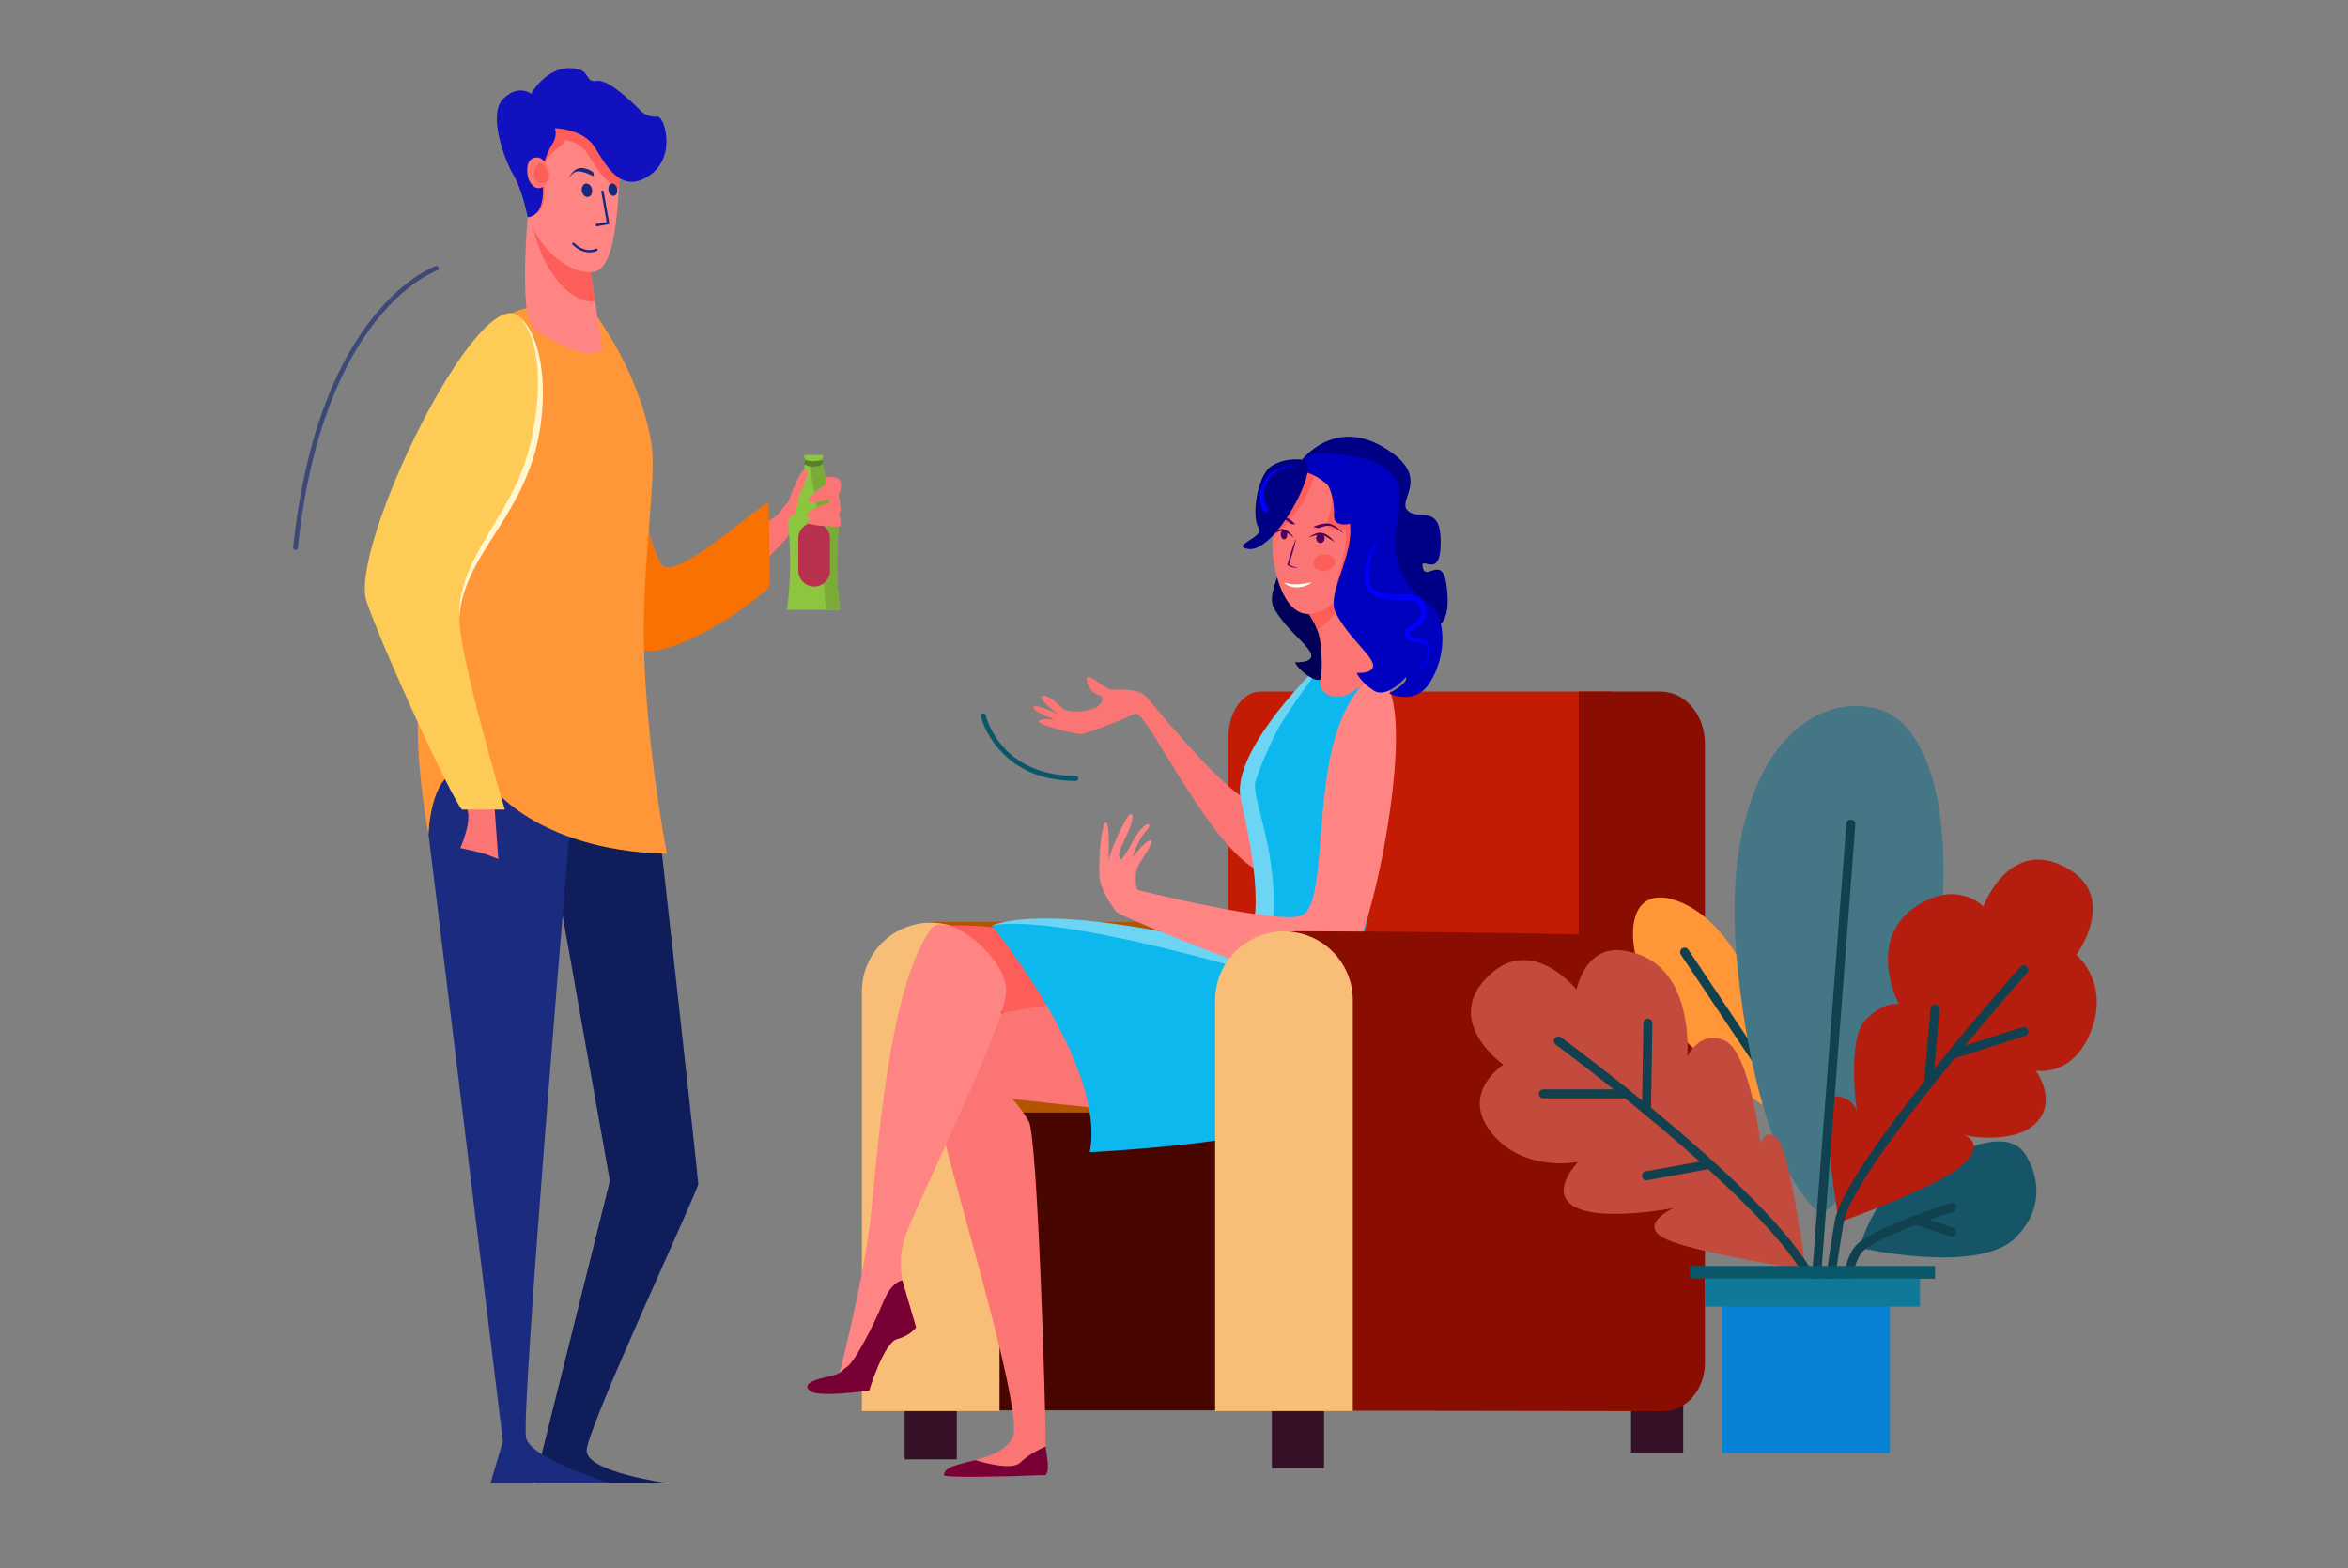 <?xml version="1.0" encoding="UTF-8"?>
<svg xmlns="http://www.w3.org/2000/svg" id="Layer_1" data-name="Layer 1" viewBox="0 0 1000 668">
  <rect x="0" y="0" width="1000" height="668" fill="#808080" stroke="none"/>
  <defs>
    <style>
      .cls-1 {
        fill: #f97100;
      }

      .cls-2 {
        fill: #f8bd76;
      }

      .cls-3 {
        fill: blue;
      }

      .cls-4 {
        fill: #000059;
      }

      .cls-5 {
        fill: #0000bf;
      }

      .cls-6 {
        fill: #000086;
      }

      .cls-7 {
        fill: #fff;
      }

      .cls-8 {
        fill: #fff7cf;
      }

      .cls-9 {
        fill: #ffcb57;
      }

      .cls-10 {
        fill: #fc7575;
      }

      .cls-11 {
        fill: #fd5e5a;
      }

      .cls-12 {
        fill: #ff9739;
      }

      .cls-13 {
        fill: #ff8b8b;
      }

      .cls-14 {
        fill: #ff8585;
      }

      .cls-15 {
        fill: #c34b3e;
      }

      .cls-16 {
        fill: #b8314f;
      }

      .cls-17 {
        fill: #c41b04;
      }

      .cls-18 {
        fill: #8cc63f;
      }

      .cls-19 {
        fill: #b51e0f;
      }

      .cls-20 {
        fill: #b25400;
      }

      .cls-21 {
        fill: #11404e;
      }

      .cls-22 {
        fill: #165568;
      }

      .cls-23 {
        fill: #42004a;
      }

      .cls-24 {
        fill: #1b2b80;
      }

      .cls-25 {
        fill: #0a5769;
      }

      .cls-26 {
        fill: #1111bf;
      }

      .cls-27 {
        fill: #0f1d5b;
      }

      .cls-28 {
        fill: #0e7998;
      }

      .cls-29 {
        fill: #0cb8ed;
      }

      .cls-30 {
        fill: #361027;
      }

      .cls-31 {
        fill: #18287d;
      }

      .cls-32 {
        fill: #0882d5;
      }

      .cls-33 {
        fill: #6dd5f4;
      }

      .cls-34 {
        fill: #457686;
      }

      .cls-35 {
        fill: #890d00;
      }

      .cls-36 {
        fill: #5b8029;
      }

      .cls-37 {
        fill: #3c4875;
      }

      .cls-38 {
        fill: #79ab36;
      }

      .cls-39 {
        fill: #780035;
      }

      .cls-40 {
        fill: #4f005e;
      }

      .cls-41 {
        fill: #500023;
      }

      .cls-42 {
        fill: #470700;
      }
    </style>
  </defs>
  <g>
    <rect class="cls-30" x="541.68" y="576.89" width="22.21" height="48.57"></rect>
    <rect class="cls-30" x="694.66" y="570.2" width="22.21" height="48.57"></rect>
    <rect class="cls-30" x="385.28" y="573.14" width="22.21" height="48.57"></rect>
    <path class="cls-17" d="m523.12,392.76v-78.52c0-10.84,6.15-19.63,13.74-19.63h149.81v189.42h-119.76v116.05h-86.71v-207.33h42.93Z"></path>
    <path class="cls-20" d="m383.7,392.74h133.82v183.57c0,8.29-6.73,15.01-15.01,15.01h-103.79c-8.29,0-15.01-6.73-15.01-15.01v-183.57h0Z" transform="translate(901.23 984.07) rotate(180)"></path>
    <rect class="cls-42" x="405.87" y="473.94" width="148.66" height="126.88" transform="translate(960.4 1074.77) rotate(180)"></rect>
    <path class="cls-2" d="m367.07,601.16h58.63v-178.77c0-16.19-13.13-29.31-29.32-29.31h0c-16.19,0-29.31,13.13-29.31,29.31v178.77Z"></path>
    <path class="cls-41" d="m460.28,450.88s16.63,28.93,20.49,25.08c3.85-3.85,4.67-27.67,4.67-27.67l-25.15,2.6Z"></path>
    <path class="cls-13" d="m596.06,281.31c-24.19,20.65-13.72,91.74-28.31,97.51,10.11-6.67-.47-59.23,18.95-88.26,2.5-3.63,5.48-7.14,9.36-9.24Z"></path>
    <g>
      <path class="cls-10" d="m536.77,342.73c-.65.98-2.03-2.09-2.61-1.83-7.24,3.25-41.54-38.93-45.44-43.49-3.9-4.56-11.41-3.58-14.76-3.58s-8.07-5.37-10.3-5.37.56,6.84,4.18,7.65c3.62.82.55,4.89-1.81,5.7-2.36.81-11.21,3.01-14.61-.98-3.41-3.99-7.94-5.53-7.94-3.74s7.23,7.16,7.23,7.16c0,0-10.58-5.05-10.58-2.93s9.19,5.21,9.19,5.21c0,0-5.77-.73-6.96.65-1.19,1.38,14.89,5.53,17.82,5.53s18.23-6.34,23.24-8.63c5.01-2.28,33.55,62.18,55.82,68.2,0,0,4.26-6.61,9.02-15.78-3.44-4.99-7.41-9.59-11.5-13.78Z"></path>
      <path class="cls-11" d="m503.66,407.31s-93.53-18.39-107.19-11.56l30.16,35.09,17.13,14.3,76.13-25.46-16.23-12.37Z"></path>
      <path class="cls-10" d="m529.37,409.88c-17.02,12.08-96.68,18.07-113.5,24.38-16.81,6.31-16.78,24.02-16.78,36.1s37.94,130.52,32.16,142.08c-5.78,11.56-29.25,9.25-29.25,15.98,0,1.66,43.42,0,43.42,0,1.04-2.16.07-2.21-.08-12.2-.01-.75-.02-1.56-.02-2.43,0-14.15-3.42-129.52-7.16-136.02-3.74-6.5-7.09-9.65-7.09-9.65,0,0,99.5,11.82,110.54,7.68,6.28-2.35,17.85-26.59,27.46-50.38l-39.71-15.55Z"></path>
      <path class="cls-14" d="m356.12,590.5l6.53.88s10.55-25.26,24.52-25.26c0,0,.94-1.05.94-2.84,0-7.31-2.99-12.7-3.81-17.77-.96-5.87-1.04-11.12.82-17.52,3.47-11.93,43.4-91.27,43.4-105.98s-26.1-34.65-32.05-26.27c-18.26,25.71-22.59,95.11-25.75,123.48-3.15,28.37-14.6,71.27-14.6,71.27Z"></path>
      <path class="cls-39" d="m384.31,545.51c-.67,0-4.81.81-8.45,9.84-3.64,9.03-11.79,24.71-14.96,26.81-3.17,2.11-2.15,2.97-7.55,4.18-5.39,1.21-11.92,2.76-8.62,6.06,3.3,3.3,25.46,0,25.46,0,0,0,6.22-20.46,11.94-21.94,5.72-1.48,8.03-4.99,8.03-4.99l-5.86-19.95Z"></path>
      <path class="cls-29" d="m591.12,289.61c-3-8.47-19.05-17.02-24.67-10.71,0,0-39.14,41.72-34.94,60.1,4.11,17.97,14.4,56.95-1.01,70-15.48-4.25-83.84-22.19-108.15-14.77,0,0,49.05,59.64,41.77,96.64,0,0,69.74-3.64,77.59-11.49,7.85-7.85,27.33-48.56,27.38-48.66l3.84-6.87c7.28-18.02,9.59-34.2,11.46-42.01,4.34-18.13,9.74-83.74,6.74-92.21Z"></path>
      <path class="cls-33" d="m545.7,308.13c6.26-10.09,13.38-19.73,20.75-29.23-13.55,12.59-42.23,43.61-37.99,61.66,3.57,16.34,11.74,51.55.89,64.14-25.56-6.77-81.78-19.03-107.01-10.47,24.53-4.27,85.21,12.51,109.1,19.03.41-1.18,13.67-5.83,10.64-38.45-1.99-21.47-8.19-34.16-7.56-41.23.39-2.27,6.46-17.86,11.18-25.45Z"></path>
      <path class="cls-14" d="m583.96,288.56s-12.09,6.83-17.6,34.68c-5.52,27.85-2.89,62.4-11.82,66.67-9.26,4.43-70.11-10.79-70.11-10.79,0,0-2.45-6.25,1.33-12.11,3.78-5.86,5.94-8.91,3.96-8.91s-7.55,7.36-7.55,7.36c0,0,2.58-8.1,5.97-11.5,3.39-3.39-.22-5.75-5.97,5.03-5.75,10.78-5.57,6.65-5.57,4.49s6.65-12.57,5.57-16.35c-1-3.49-8.98,14.14-10.15,19.75,1.34-25.76-3.86-19.42-3.86,5.42,0,7.13,7.28,16.12,7.45,16.34.74,1.14,49.41,21.25,67.89,26.7,18.68,5.5,24.03,2.96,33.5-10.82,9.47-13.79,30.08-119.62,6.96-115.94Z"></path>
      <path class="cls-25" d="m458.19,332.69c-33.7,0-40.38-27.19-40.45-27.47-.13-.58.23-1.16.81-1.29.58-.13,1.16.23,1.29.81.25,1.05,6.4,25.8,38.35,25.8.59,0,1.07.48,1.07,1.08s-.48,1.08-1.07,1.08Z"></path>
      <path class="cls-39" d="m445.35,616.23s-6.72,2.77-10.8,6.84c-3.46,3.46-15.66.06-19.26-1.04-6.92,1.84-13.29,2.89-13.29,6.4,0,.96,14.65.81,26.93.51l16.49-.51h0c1.05-2.16,1.27-2.78-.08-12.2Z"></path>
      <g>
        <path class="cls-6" d="m554.31,196.12s13.64-18.25,34.93-5.59c21.29,12.67,5.52,22.21,10.24,26.93,4.72,4.72,14.1-3.27,14.1,13.59s-8.98,4.77-7.63,10.82c1.35,6.05,8.62-6.32,10.24,8.35,1.62,14.68-1.73,19.62-18.02,19.62s-43.86-73.74-43.86-73.74Z"></path>
        <path class="cls-4" d="m568.3,237.05c3.86,19.57,18.93,14.16,19.68,30.77.28,6.17-1.61,12.67-5.24,17.91-6.48,9.36-17.48,4.27-17.48,4.27,0,0,8.63-4.09,7.18-6.21,0,0-7.95,8.36-13.63,5.16-5.67-3.21-7.35-6.83-7.35-6.83,0,0,11.02.8,5.42-6.02-3.91-4.75-10.25-9.68-14.38-17.18-3.08-5.6,3.66-16.57,5.64-25.73,6.71-5.67,13.97-10.79,21.42-15.73-.58,6.52-2.55,13.06-1.25,19.59Z"></path>
        <path class="cls-10" d="m554.31,257.74s6.96,6.82,8.05,15.95c.59,4.94.86,11.24.08,15.08-.82,4.03.87,6.97,4.91,7.75,2.47.48,5.28.35,7.95-1.3,4.25-2.62,10.59-7.2,11.72-12.68.76-3.67-19.61-39.6-19.61-39.6l-13.11,14.79Z"></path>
        <path class="cls-11" d="m554.31,257.74l13.11-14.79s2.39,4.22,5.51,9.93c-2.56,6.11-6.34,12.27-11.91,15.44-2.36-6.3-6.71-10.58-6.71-10.58Z"></path>
        <path class="cls-10" d="m551.58,200.35s-5.56,2.57-8.18,8.97c-2.62,6.4.05,14.91-1.27,20.51-1.32,5.6,2.77,34.75,17.21,31.51,14.45-3.24,18.2-23.79,19.28-28.35,1.07-4.55-1.5-21.8-8.34-27.29-6.83-5.5-18.7-5.35-18.7-5.35Z"></path>
        <path class="cls-11" d="m543.4,209.32c2.62-6.4,8.18-8.97,8.18-8.97,0,0,11.87-.15,18.7,5.35,6.83,5.5,9.41,22.74,8.34,27.29-.82,3.48-3.21,16.3-10.73,23.6-.11-8.08,6.52-19.54,5.04-31.16-.73.37-3.82.45-5.36.25-6.5-.84,3.26-9.39-1.97-18.96-3.44-3.04-3.54-3.37-5.89-4.13-1.35,7.31-9.48,19.62-17.42,26.44.92-5.59-1.39-13.59,1.11-19.7Z"></path>
        <g>
          <path class="cls-40" d="m552.08,229.26c-.72,3.54-1.96,7.75-3.14,11.19,1.06.76,2.51,1.32,3.94,1.31-2.35.58-4.51-1.01-4.65-1.06.86-2.87,1.85-6.73,3.85-11.44Z"></path>
          <path class="cls-40" d="m559.27,224.52s2.99-1.63,6.19-1.5c3.2.13,6.94,4.41,6.94,4.41,0,0-4.31-3.46-6.45-3.46-2.14,0-4.4,1.05-4.4,1.05l-2.28-.51Z"></path>
          <path class="cls-40" d="m551.71,223.42s-2.01-2.42-4.6-3.21c-2.59-.79-6.62,2.25-6.62,2.25,0,0,4.28-2.08,5.99-1.47,1.71.61,3.28,2.26,3.28,2.26l1.95.17Z"></path>
          <path class="cls-7" d="m558.65,248.07c-7.15,1.45-9.63.88-11.88,0,2.91,3.2,8.9,2.55,11.88,0Z"></path>
          <path class="cls-40" d="m560.54,229.45c.09,1.13.98,1.97,1.97,1.89.99-.08,1.72-1.07,1.63-2.19-.09-1.13-.98-1.97-1.97-1.89-.99.09-1.72,1.07-1.63,2.19Z"></path>
          <path class="cls-23" d="m568.59,231.06c-6.13-7.36-9.15-2.55-11.39-2.37,1.79.25,4-1.53,5.93-.87,1.59.53,3.9,2.19,5.45,3.23Z"></path>
          <path class="cls-40" d="m545.45,227.87c.08,1.13.77,1.97,1.55,1.9.78-.08,1.34-1.06,1.26-2.19-.08-1.12-.77-1.97-1.55-1.9-.78.08-1.34,1.06-1.26,2.18Z"></path>
          <path class="cls-23" d="m551.04,229.08c-4.8-6.87-7.63-1.99-9.54-1.69,1.51.14,3.48-1.73,5.09-1.18,1.32.43,3.19,1.94,4.45,2.87Z"></path>
          <path class="cls-11" d="m559.3,240.12c.17,1.93,2.37,3.33,4.94,3.11,2.56-.22,4.51-1.96,4.34-3.9-.16-1.93-2.37-3.33-4.93-3.11-2.56.22-4.5,1.96-4.34,3.89Z"></path>
        </g>
        <path class="cls-5" d="m565.6,206.72c-4.43-3.9-8.03-5.33-10.6-5.8-1.12-.14-2.01-.2-2.68-.21-.96.03-1.56.16-1.76.11,0-.06.11-.32.35-.7,1.14-2.07,5.26-7.92,14.96-7.01.32.02.64.05.97.09,5.94.69,11.97.99,17.6,3.2,3.29,1.29,6.49,3.34,8.81,6.03,2.85,3.3,2.95,6.99,2.72,11.18-.42,7.67-2.71,15.35-1.35,23.03,1.31,7.35,5.1,14.42,11.41,18.63,5.49,3.67,8,8.92,8.27,15.52.28,6.84-1.61,14.06-5.24,19.87-6.48,10.39-17.48,4.74-17.48,4.74,0,0,8.63-4.55,7.18-6.9,0,0-7.95,9.28-13.63,5.72-5.67-3.56-7.36-7.58-7.36-7.58,0,0,11.03.88,5.42-6.68-3.9-5.27-10.24-10.74-14.38-19.07-2.28-4.59.69-11.84,3.28-19.85.22-.94.75-2.57,1.36-4.47,1.24-4.52,2.05-9.16,1.49-13.59-.73.36-1.77.61-3.31.41-3.74-.48-3.55-2.74-3.44-6.14-.22-3.31-.87-7.37-2.61-10.54Z"></path>
        <path class="cls-6" d="m555.64,196.03s-7.29-1.69-13.94,2.41c-6.64,4.1-8.69,22.28-5.67,26.31,3.01,4.03-12.48,7.83-4.39,9.12,11.48,1.84,30.95-35.41,23.99-37.84Z"></path>
        <path class="cls-3" d="m587.83,227.38c-2.83,4.42-5.51,10.46-6.46,15.44-2.93,15.93,15.72,11.67,20.29,13.1,2.83.79,4.64,3.99,2.76,7.3-1.53,2.73-3.63,3.16-4.9,4.1-1.93,1.46-1.64,3.76-.1,5.02,3.04,2.54,8.21-.37,8.49,4.63.28,3.49-1.65,7.14-4.82,9.05,3.44-1.47,5.86-5.15,5.95-9.08.06-4.04-2.64-4.49-6.37-5.09-2.31-.39-2.87-1.68-2.53-2.33.47-1.33,3.75-1.11,6.16-5.21,1.83-2.91,1.41-6.62-1.13-8.98-6.61-6.24-27.46,5.65-21.19-17.6.93-3.55,2.32-6.98,3.86-10.34Z"></path>
        <path class="cls-3" d="m553.18,198.41c-10.93-1.2-18.49,7.11-16.3,16.49.38,1.58,1.08,3.21,2.55,3.89l.8-2.16c-.59-.12-1.23-1.68-1.41-2.26-2.63-8.21,3.89-16.32,14.35-15.97Z"></path>
      </g>
    </g>
    <path class="cls-35" d="m707.17,294.61h-34.77v103.45c-37.14-.75-76.26-1.23-120.41-1.33-7.22,0-13.08,5.86-13.08,13.08v191.11l169.57.25c9.75,0,17.65-9.23,17.65-20.62v-263.77c0-12.24-8.49-22.16-18.97-22.16Z"></path>
    <path class="cls-2" d="m517.52,601.16h58.63v-175.04c0-16.19-13.13-29.32-29.32-29.32h0c-16.19,0-29.32,13.13-29.32,29.32v175.04Z"></path>
    <g>
      <path class="cls-12" d="m753.96,440.21s-10.89-43.58-37.13-55.4c-26.25-11.83-26.89,21.17-9.61,45.97,17.29,24.8,62.43,52.97,62.43,52.97l-15.69-43.54Z"></path>
      <path class="cls-21" d="m769.64,485.67c.37,0,.74-.11,1.07-.32.88-.59,1.12-1.78.53-2.67l-52.18-78.11c-.59-.88-1.78-1.12-2.66-.53-.88.59-1.12,1.78-.53,2.66l52.18,78.11c.37.56.98.86,1.59.86Z"></path>
      <path class="cls-22" d="m864.13,494.67s10.09,16.81-5.76,32.65c-15.84,15.85-66.27,4.32-66.27,4.32,0,0,5.49-24.78,26.89-34.57,21.41-9.8,38.9-17.29,45.14-2.4Z"></path>
      <path class="cls-34" d="m775.53,517.23s-25.69-15.37-35.29-102.77c-9.61-87.39,28.81-121.01,59.55-112.37,30.73,8.64,35.53,77.79,17.29,140.22-18.25,62.43-41.54,74.91-41.54,74.91Z"></path>
      <path class="cls-19" d="m783.24,520.76s-9.44-53.71-1.85-53.71,9.43,6.33,9.43,6.33c0,0-4.48-30.73,3.84-39.06,8.33-8.32,14.09-6.4,14.09-6.4,0,0-16.65-31.69,12.81-44.82,14.13-6.3,23.13,3.04,23.13,3.04,0,0,11.37-30.76,36.41-15.85,20.97,12.48,3.2,36.49,3.2,36.49,0,0,14.08,11.52,6.4,32.01-7.68,20.49-23.69,17.29-23.69,17.29,0,0,9.6,12.8,0,22.41-9.61,9.6-30.58,5.12-30.58,5.12,0,0,9.36,2.81,0,12.17-9.36,9.36-53.19,24.97-53.19,24.97Z"></path>
      <path class="cls-15" d="m769.08,540.99s-6.65-50.4-12.01-55.77c-5.57-5.56-7.2,2.37-7.2,2.37,0,0-4.51-38.81-15.02-44.11-10.51-5.3-16.23,6.54-16.23,6.54,0,0,3.76-41.9-28.32-45.16-15.39-1.56-18.88,16.72-18.88,16.72,0,0-20.42-25.66-39.54-3.66-16.01,18.42,8.38,35.67,8.38,35.67,0,0-18.72,12.01-5.01,29.07,13.71,17.06,36.86,12.35,36.86,12.35,0,0-13.12,13.23-1,19.35,12.13,6.12,41.68.26,41.68.26,0,0-15.54,7.08-3.73,13.05,11.82,5.96,60.04,13.33,60.04,13.33Z"></path>
      <path class="cls-21" d="m788.4,349.17c-1.05-.09-1.98.71-2.06,1.77l-16.32,215.14c-.08,1.05.71,1.98,1.77,2.06.05,0,.1,0,.15,0,.99,0,1.84-.77,1.91-1.78l16.33-215.13c.08-1.06-.71-1.98-1.77-2.06Z"></path>
      <path class="cls-21" d="m861.31,437.61l-24.43,7.79c14.35-17.32,26.15-30.6,26.45-30.93.71-.79.63-2-.15-2.71-.79-.7-2.01-.64-2.71.16-1.46,1.64-18.66,21.01-36.67,43.4l2.24-25.3c.09-1.05-.69-1.99-1.75-2.08-1.05-.1-1.99.69-2.08,1.75l-2.75,31.07c-18.29,23.1-36.18,48.09-38.11,59.7-3.9,23.46-7.11,49.12-7.15,49.38-.13,1.05.61,2.01,1.67,2.14.08,0,.16.01.24.01.96,0,1.78-.71,1.91-1.68.03-.26,3.24-25.84,7.13-49.23,2.14-12.85,26.32-44.65,47.24-70.2l30.11-9.6c1.01-.32,1.57-1.4,1.25-2.42-.32-1.01-1.41-1.57-2.42-1.25Z"></path>
      <path class="cls-21" d="m831.85,523.1l-10.13-3.44c4.05-1.47,7.66-2.69,10.1-3.48,1.01-.32,1.57-1.4,1.24-2.41-.32-1.01-1.4-1.56-2.42-1.24-1.33.43-32.69,10.55-39.9,17.76-7.46,7.46-6.84,29.31-6.8,30.23.03,1.04.88,1.85,1.91,1.85.02,0,.04,0,.07,0,1.06-.03,1.89-.92,1.85-1.98-.19-5.85.46-22.17,5.68-27.39,3.26-3.26,13.21-7.63,22.57-11.22l14.58,4.96c.21.07.41.1.62.1.8,0,1.55-.5,1.82-1.3.34-1.01-.2-2.1-1.2-2.44Z"></path>
      <path class="cls-21" d="m770.73,540c-11.91-19.9-42.34-47.28-67.56-68.07l.57-35.99c.02-1.06-.83-1.93-1.89-1.95-1-.05-1.93.83-1.95,1.89l-.52,32.94c-18.32-14.94-33.09-25.84-34.52-26.89-.86-.63-2.06-.44-2.69.41-.63.86-.44,2.06.41,2.69.29.21,10.57,7.8,24.71,19.06h-29.97c-1.06,0-1.92.86-1.92,1.92s.86,1.92,1.92,1.92h34.76c9.8,7.9,20.97,17.21,31.81,26.91l-23,4.18c-1.05.19-1.74,1.19-1.55,2.23.17.93.98,1.58,1.89,1.58.11,0,.23,0,.35-.03l25.91-4.71c16.86,15.33,32.41,31.29,39.94,43.88.36.6,1,.93,1.65.93.33,0,.68-.09.99-.27.91-.55,1.21-1.73.66-2.63Z"></path>
      <rect class="cls-32" x="733.52" y="552.45" width="71.39" height="66.59"></rect>
      <rect class="cls-25" x="719.75" y="539.32" width="104.36" height="5.44"></rect>
      <rect class="cls-28" x="726.15" y="544.77" width="91.56" height="11.85"></rect>
    </g>
  </g>
  <g>
    <path class="cls-10" d="m254.78,135.77s-19.3,22.48-9.67,51.68c13.56,41.13,19.93,73.25,28.89,80.64,8.96,7.39,53.74-28.51,61.95-40.12,0,0,11.6-1.54,17.13-.48,2.01.38,3.87-1.54,4.22-4.37.16-1.29.18-2.68-.08-4.06,0,0,1.4-4.29-.19-7.59,0,0,.65-4.75-.09-6.86-.75-2.11-5.23-2.14-12.6.65-2.13.81-10.03,9.84-12.41,13.2-2.38,3.36-39.65,26.39-48.98,23.09-8.02-2.84-27.06-105.8-28.17-105.8Z"></path>
    <path class="cls-1" d="m327.22,213.78c-10.83,7.43-36.72,30.46-44.27,27.79-8.02-2.84-27.06-105.8-28.17-105.8,0,0-19.3,22.48-9.67,51.68,13.56,41.13,18.42,81.31,27.37,88.7,7.2,5.94,39.25-11.13,55.14-26.04.27-4.98.04-31.41-.39-36.33Z"></path>
    <g>
      <path class="cls-27" d="m230.69,339.99l29.05,163.09-29.05,116.44-2.64,12.31h56.13s-34.34-4.62-34.34-13.86,47.54-110.93,47.54-113.57-17.1-155.57-17.1-155.57l-49.59-8.84Z"></path>
      <path class="cls-24" d="m185.13,310.28l-2.64,44.9,31.69,258.83-5.28,17.83h50.84s-33.01-9.9-35.66-19.15c-2.64-9.25,19.81-274.02,19.81-274.02l-58.76-28.39Z"></path>
      <path class="cls-12" d="m250.99,130.51s20.39,24.65,26.33,57.67c2.68,14.88-4.03,51.7-3.05,87.97,1.19,44.18,9.74,87.41,9.74,87.41,0,0-45.06,1.48-72.47-25.93-27.4-27.4-29.05,17.54-29.05,17.54,0,0-4.55-23.11-4.55-44.9s2-169.82,45.65-178.81c19.32-3.98,27.39-.96,27.39-.96Z"></path>
      <path class="cls-10" d="m210.72,345.13l1.49,20.89-16.59-3.79s6.94-14.62,2.23-19.33c-.06-.06,12.81,2,12.81,2,.04.13.06.22.06.22Z"></path>
      <path class="cls-24" d="m223.39,374.59c.98-1.27-1.42-2.07-3.01-3.56-10.94-8.38-20.64-8.44-29.49-11.01-.55-.12-1.07.21-1.19.74-.41,1.77,2.14,1.14,13,4.06,11.4,2.66,17.52,8.8,19.31,9.96.18.14,1.05.25,1.39-.19Z"></path>
      <path class="cls-9" d="m221.5,135.14c12.36,12.36,11.5,51.28-2.86,76.54-14.36,25.26-23.03,34.87-23.03,51.4s18.27,78.05,19.38,81.83h-18.26c-4.94-5.87-32.78-66.33-40.6-88.57-7.92-22.53,48.14-138.43,65.37-121.2Z"></path>
      <path class="cls-8" d="m221.5,135.14c11.99,14,7.93,47.1.78,65.49-8.68,22.39-27.5,39.98-26.66,62.46,2.15-30.98,35.34-46.43,35.59-95.49.08-10.55-2.02-25.37-9.71-32.46Z"></path>
      <g>
        <path class="cls-14" d="m225.13,88.38s-2.83,26.45-.79,43.81c.51,4.33,2.98,8.17,6.71,10.42,7.49,4.51,20.55,11.15,25.46,6.14l-6.26-41.38-25.12-18.98Z"></path>
        <path class="cls-11" d="m225.13,88.38l25.12,18.98,3.18,21c-9.85,1.28-21.61-11.94-25.79-29.38-.72-3-1.67-5.69-2.74-8.17.14-1.55.24-2.43.24-2.43Z"></path>
        <path class="cls-14" d="m258.32,50.71c.38.29.83.83,1.31,1.62,2.2,3.59,4.99,12.06,4.29,22.49-.86,12.7-1.59,39.32-10.88,40.97-9.3,1.64-23.98-8.86-27.67-23.83-3.68-14.96-11.43-21.4-7.97-34.01,3.47-12.61,40.91-7.24,40.91-7.24Z"></path>
        <g>
          <path class="cls-11" d="m258.32,50.71s-37.44-5.36-40.91,7.24c-3.46,12.61,4.28,19.04,7.97,34.01,3.33-.88,8.58-1.32,5.68-19.44,2.84-9.7,8.45-8.73,9.43-12.99,8.69,1.89,9.71,6.44,10.28,6.94,3.94,6.46,8.03,11.71,12.8,14.08.13-2.09.24-4.04.36-5.73.74-10.92-2.76-21.97-5.6-24.11Z"></path>
          <path class="cls-11" d="m225.37,91.97c-.63-1.49.39,1.6,0,0h0Z"></path>
        </g>
        <path class="cls-26" d="m230.47,73.22s2.02-7.61,4.66-11.7c2.64-4.09,1.11-6.89,1.11-6.89,0,0,12.11.09,17.08,8.13,4.96,8.05,11.27,20.04,23.18,12.07,11.91-7.97,6.44-25.68,3.43-25.15-3.02.53-6.26-1.68-6.26-1.68,0,0-13.72-14.58-19.5-13.56-5.78,1.02-1.76-5.54-11.84-5.43-10.08.11-16.19,10.96-16.19,10.96,0,0-5.18-4.38-11.81,2.09-6.62,6.47.4,25.87,4.3,32.43,3.9,6.56,6.11,18.02,6.11,18.02,0,0,9.22.46,5.73-19.28Z"></path>
        <path class="cls-10" d="m224.67,70.8c.44-3.83,4.8-5.04,7.15-2.04,1.95,2.48,3.4,5.71,1.47,8.7-3.86,5.98-9.14,1.06-8.73-5.43.03-.43.06-.85.11-1.23Z"></path>
        <path class="cls-11" d="m233.65,73.63c-.38-1.47-2.66-5.52-4.59-3.65-1.93,1.88-2.76,7.53,1.05,7.97,3.81.44,3.91-2.91,3.55-4.32Z"></path>
        <path class="cls-31" d="m254.27,96.42l5.28-.93-2.46-13.88c-.05-.3-.32-.5-.6-.45-.28.05-.46.33-.4.63l2.27,12.8-4.27.76c-.27.05-.46.33-.4.63.05.3.32.5.6.45Z"></path>
        <path class="cls-31" d="m247.82,81.44c.28,1.57,1.47,2.67,2.67,2.45,1.2-.21,1.94-1.65,1.66-3.22-.28-1.57-1.47-2.67-2.67-2.46-1.2.21-1.94,1.66-1.66,3.22Z"></path>
        <path class="cls-31" d="m259.17,81.15c.26,1.44,1.29,2.47,2.3,2.29,1.02-.18,1.63-1.5,1.38-2.94-.26-1.45-1.29-2.47-2.31-2.29-1.02.18-1.63,1.5-1.38,2.94Z"></path>
        <path class="cls-31" d="m252.53,107.39c1.06-.19,1.71-.52,1.72-.53.24-.13.33-.43.21-.69-.12-.26-.42-.35-.64-.24-.19.11-4.51,2.26-9.3-2.44-.2-.2-.49-.18-.68.02-.18.21-.16.54.04.73,3.42,3.36,6.72,3.49,8.65,3.15Z"></path>
        <path class="cls-31" d="m252.65,73.38s-2.95-2.26-5.96-1.73c-3.01.53-4.68,4.73-4.68,4.73,0,0,1.72-3.46,4.4-3.38,2.69.08,6.56,2.19,6.56,2.19l-.32-1.8Z"></path>
      </g>
    </g>
    <g>
      <path class="cls-18" d="m354.27,219.11h-.05l-3.79-21.63h-7.52l-4.15,21.63h0c-1.88,0-3.32,1.85-3.1,3.94,1.29,12.21,1.14,24.48-.45,36.67v.11s22.57,0,22.57,0v-.05c-1.61-12.21-1.76-24.5-.47-36.73.22-2.07-1.2-3.91-3.05-3.94Z"></path>
      <path class="cls-38" d="m357.78,259.78c-1.6-12.21-1.75-24.5-.46-36.73.22-2.07-1.2-3.91-3.05-3.94h-.05l-3.79-21.63h-5.83l3.79,21.63h.04c1.85.03,3.27,1.86,3.05,3.94-1.29,12.23-1.14,24.52.46,36.73v.05h5.84v-.05Z"></path>
      <path class="cls-18" d="m342.5,193.8c-.28.43.55,2.04.55,2.04,0,0-.76,1.23-.55,1.58,1.14,1.87,6.85,1.82,8.05,0,.22-.34-.45-1.62-.45-1.62,0,0,.73-1.6.45-2h-8.05Z"></path>
      <path class="cls-36" d="m343.01,195.9c-.14.24-.7,1.22-.51,1.53,1.14,1.87,6.85,1.82,8.05,0,.21-.33-.38-1.49-.44-1.61-1.83.82-5.2.86-7.09.08Z"></path>
      <path class="cls-16" d="m346.74,249.86h0c-3.71,0-6.75-3.04-6.75-6.76v-13.69c0-3.72,3.04-6.76,6.75-6.76h0c3.72,0,6.76,3.04,6.76,6.76v13.69c0,3.72-3.04,6.76-6.76,6.76Z"></path>
    </g>
    <path class="cls-10" d="m335.69,213.78s5.64-15.66,7.61-13.68c1.98,1.98-3.04,11.17-3.04,11.17l-4.57,2.51Z"></path>
    <path class="cls-10" d="m355.84,203.51s-14.3,9.13-11.24,10.27c3.06,1.14,12.43-2.3,12.43-2.3,0,0,3.32-7.13-1.19-7.97Z"></path>
    <path class="cls-10" d="m345.78,221.15s9.89-.54,11.43-2.08c1.54-1.54.92-5.29-1.88-5.29s-17.3,5.5-9.56,7.36Z"></path>
    <path class="cls-10" d="m357.21,219.07s-14.98,2.29-13.69,3.59c1.3,1.3,11.25,1.7,13.51,1.7s.18-5.29.18-5.29Z"></path>
    <path class="cls-37" d="m125.85,234.3s-.07,0-.1,0c-.54-.06-.94-.54-.88-1.09,10.69-102.34,60.17-119.69,60.67-119.85.51-.17,1.07.11,1.25.63.17.52-.11,1.08-.63,1.25-.48.16-48.78,17.24-59.32,118.18-.05.51-.48.89-.98.89Z"></path>
  </g>
</svg>
